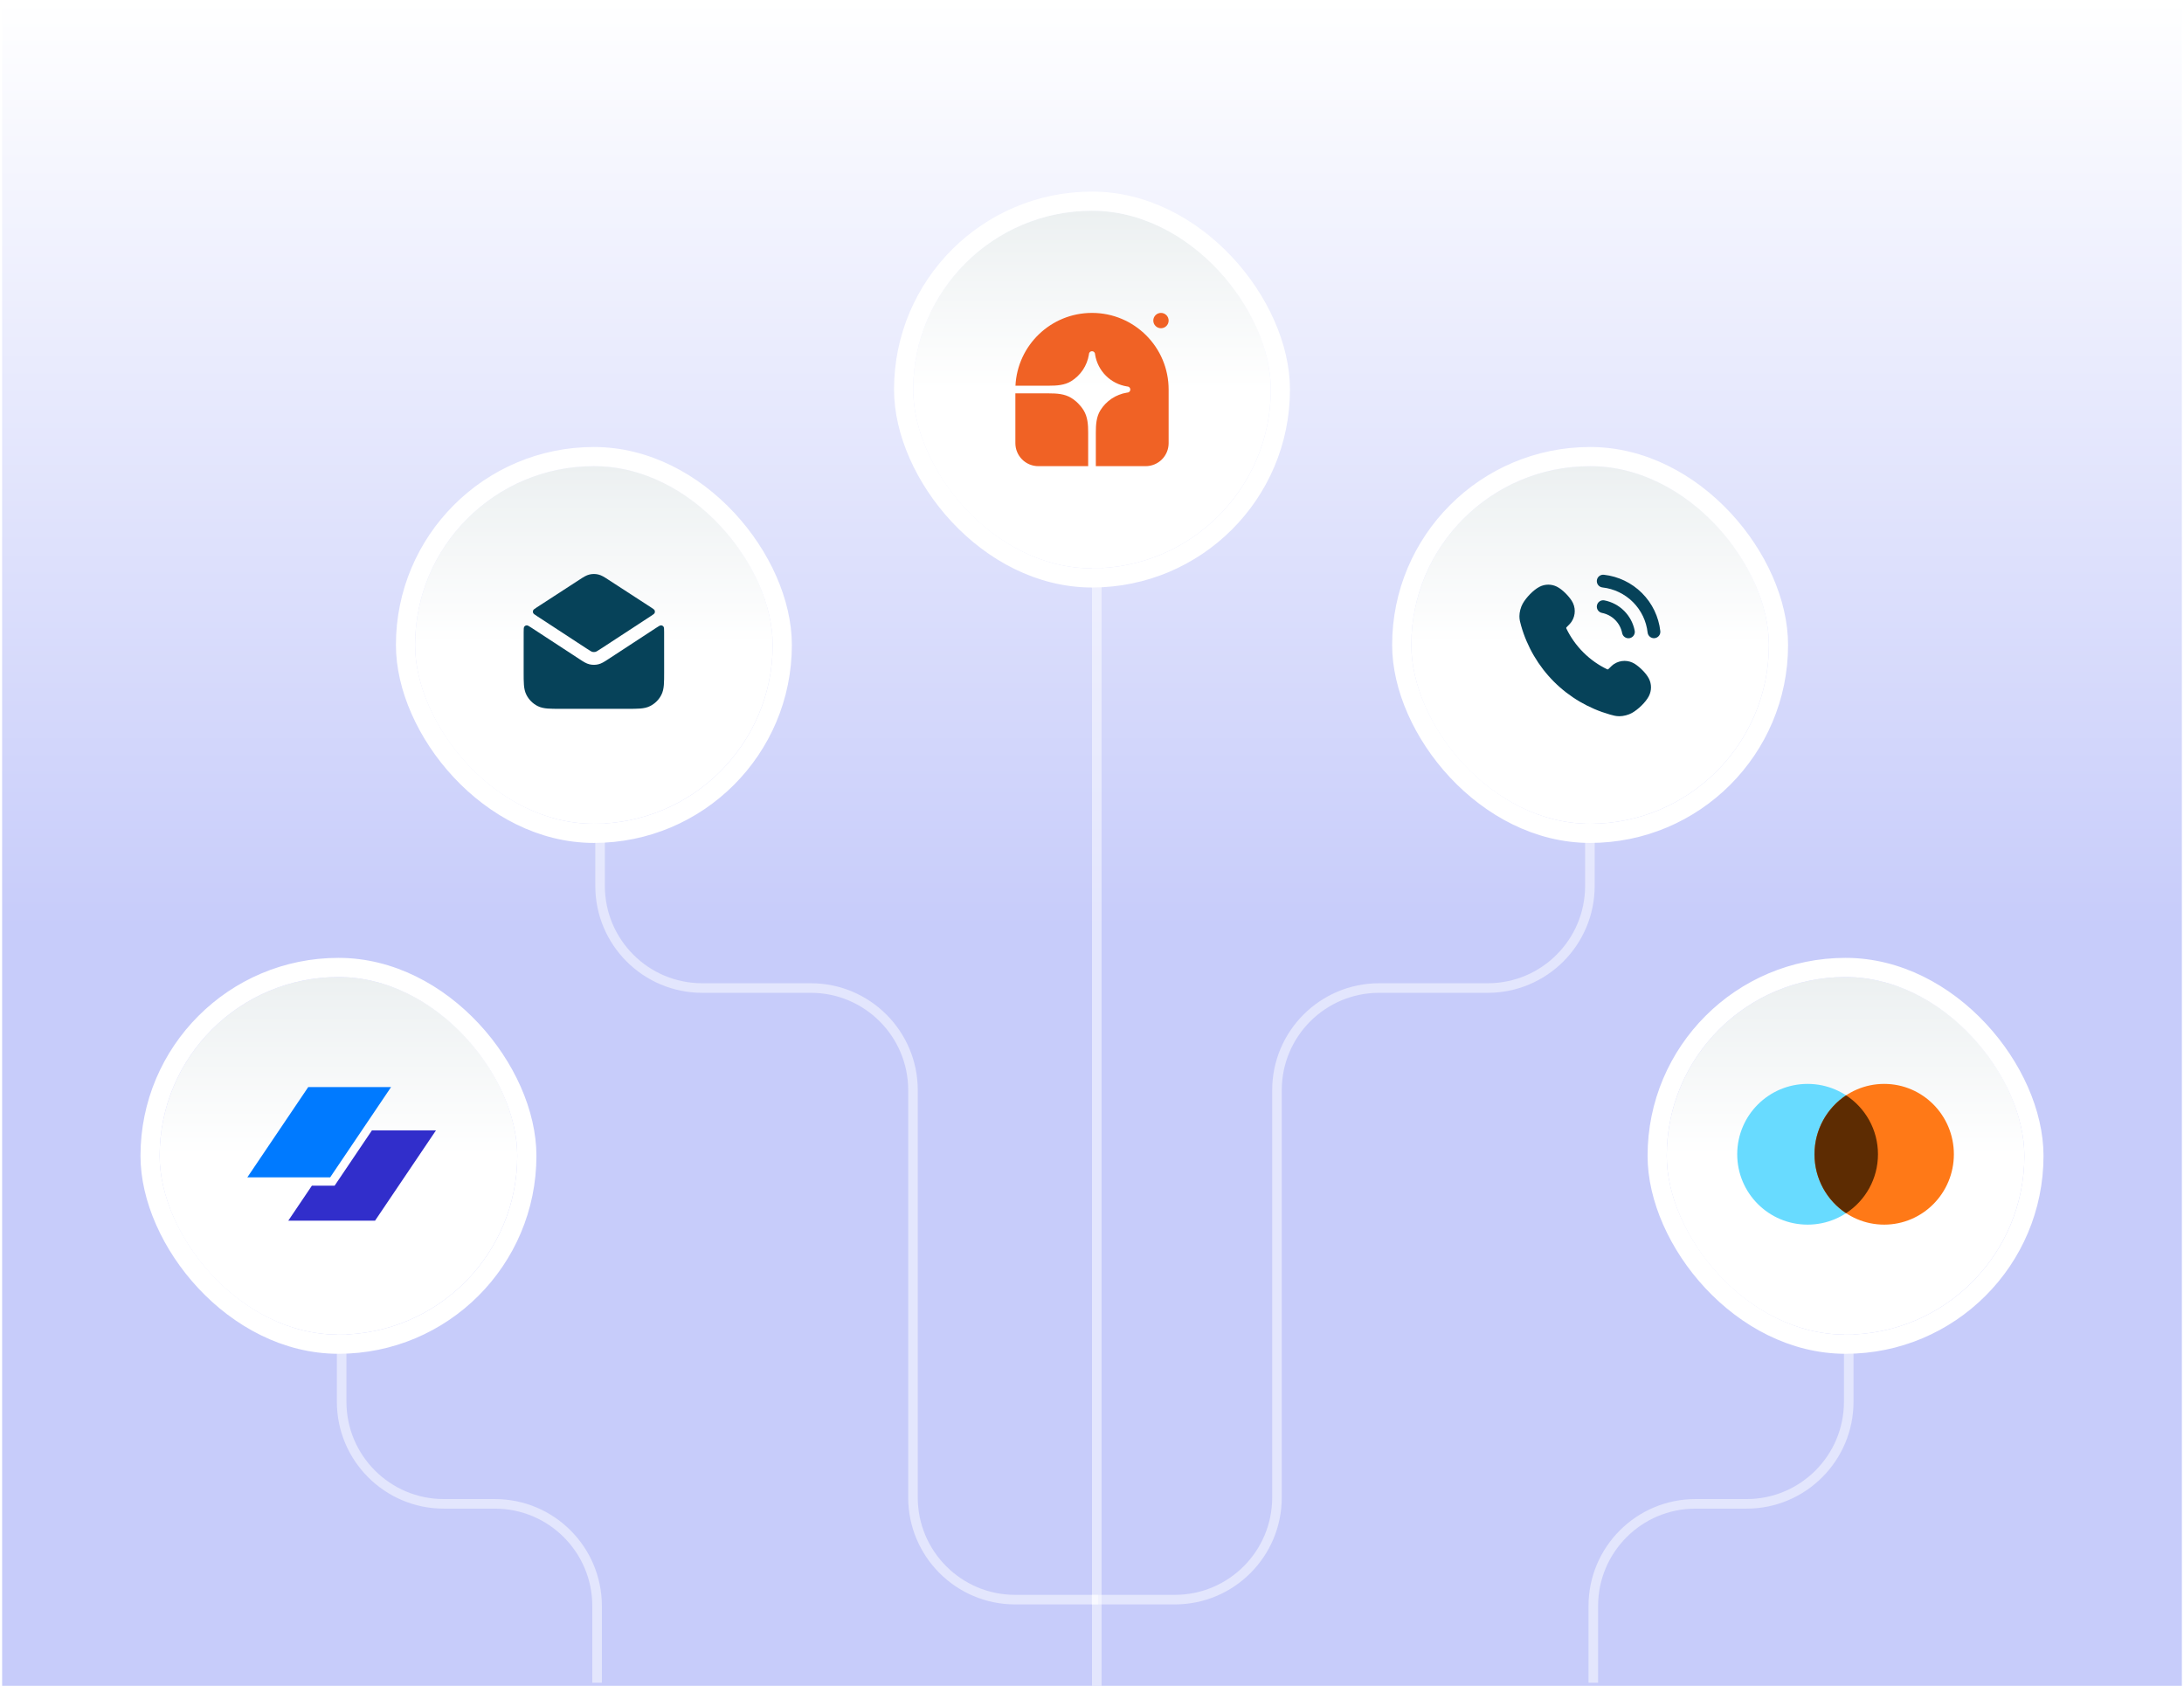 <svg width="342" height="264" viewBox="0 0 342 264" fill="none" xmlns="http://www.w3.org/2000/svg">
<rect width="341.333" height="264" transform="translate(0.333)" fill="url(#paint0_linear_10007_8154)"/>
<line x1="171.75" y1="88" x2="171.75" y2="264" stroke="white" stroke-opacity="0.5" stroke-width="1.5"/>
<path d="M93.967 128.5V138.724C93.967 147.561 101.13 154.724 109.967 154.724H126.967C135.803 154.724 142.967 161.888 142.967 170.724V234.5C142.967 243.337 150.13 250.5 158.967 250.5H171.967" stroke="white" stroke-opacity="0.5" stroke-width="1.5"/>
<path d="M248.967 128.5V138.724C248.967 147.561 241.803 154.724 232.967 154.724H215.967C207.13 154.724 199.967 161.888 199.967 170.724V234.5C199.967 243.337 192.803 250.5 183.967 250.5H170.967" stroke="white" stroke-opacity="0.5" stroke-width="1.5"/>
<path d="M53.5 208.5V219.5C53.5 228.337 60.663 235.5 69.5 235.5H77.5C86.337 235.5 93.5 242.663 93.5 251.5V263.5" stroke="white" stroke-opacity="0.5" stroke-width="1.5"/>
<path d="M289.5 208.5V219.5C289.5 228.337 282.337 235.5 273.5 235.5H265.5C256.663 235.5 249.5 242.663 249.5 251.5V263.5" stroke="white" stroke-opacity="0.5" stroke-width="1.5"/>
<g filter="url(#filter0_d_10007_8154)">
<rect x="143" y="32" width="56" height="56" rx="28" fill="url(#paint1_linear_10007_8154)"/>
<rect x="141.5" y="30.5" width="59" height="59" rx="29.5" stroke="white" stroke-width="3"/>
<g clip-path="url(#clip0_10007_8154)">
<path d="M171 48C177.628 48 183 53.372 183 60V68.4C183 69.355 182.621 70.27 181.946 70.946C181.27 71.621 180.355 72 179.4 72H171.6V66.736C171.6 65.534 171.673 64.29 172.303 63.268C172.754 62.535 173.358 61.908 174.072 61.429C174.787 60.95 175.596 60.63 176.446 60.491L176.675 60.454C176.77 60.422 176.852 60.361 176.911 60.279C176.969 60.198 177 60.1 177 60C177 59.9 176.969 59.802 176.911 59.721C176.852 59.639 176.77 59.578 176.675 59.546L176.446 59.509C175.205 59.306 174.059 58.719 173.17 57.83C172.281 56.941 171.694 55.795 171.491 54.554L171.454 54.325C171.422 54.23 171.361 54.148 171.279 54.089C171.198 54.031 171.1 54 171 54C170.9 54 170.802 54.031 170.721 54.089C170.639 54.148 170.578 54.23 170.546 54.325L170.509 54.554C170.37 55.404 170.05 56.213 169.571 56.928C169.092 57.642 168.465 58.246 167.732 58.697C166.71 59.327 165.466 59.4 164.264 59.4H159.014C159.328 53.051 164.574 48 171 48Z" fill="#F06225"/>
<path d="M159 60.6H164.264C165.466 60.6 166.71 60.673 167.732 61.303C168.532 61.796 169.204 62.468 169.697 63.268C170.327 64.29 170.4 65.534 170.4 66.736V72H162.6C161.645 72 160.73 71.621 160.054 70.946C159.379 70.27 159 69.355 159 68.4V60.6ZM183 49.2C183 49.518 182.874 49.824 182.649 50.048C182.423 50.274 182.118 50.4 181.8 50.4C181.482 50.4 181.177 50.274 180.951 50.048C180.726 49.824 180.6 49.518 180.6 49.2C180.6 48.882 180.726 48.577 180.951 48.352C181.177 48.126 181.482 48 181.8 48C182.118 48 182.423 48.126 182.649 48.352C182.874 48.577 183 48.882 183 49.2Z" fill="#F06225"/>
</g>
</g>
<g filter="url(#filter1_d_10007_8154)">
<rect x="221" y="72" width="56" height="56" rx="28" fill="url(#paint2_linear_10007_8154)"/>
<rect x="219.5" y="70.5" width="59" height="59" rx="29.5" stroke="white" stroke-width="3"/>
<path fill-rule="evenodd" clip-rule="evenodd" d="M250.069 93.809C250.174 93.266 250.699 92.913 251.242 93.019C252.414 93.247 253.491 93.82 254.335 94.665C255.18 95.509 255.753 96.587 255.982 97.759C256.087 98.301 255.734 98.826 255.192 98.932C254.649 99.037 254.124 98.684 254.019 98.142C253.866 97.36 253.484 96.642 252.921 96.079C252.358 95.516 251.64 95.134 250.859 94.982C250.316 94.876 249.963 94.351 250.069 93.809Z" fill="#064259"/>
<path fill-rule="evenodd" clip-rule="evenodd" d="M250.056 89.89C250.117 89.341 250.612 88.945 251.16 89.006C253.415 89.257 255.518 90.266 257.123 91.87C258.728 93.473 259.74 95.574 259.994 97.828C260.055 98.377 259.661 98.872 259.112 98.934C258.563 98.996 258.068 98.601 258.006 98.052C257.804 96.248 256.994 94.567 255.71 93.285C254.425 92.002 252.743 91.194 250.94 90.994C250.391 90.933 249.995 90.439 250.056 89.89Z" fill="#064259"/>
<path fill-rule="evenodd" clip-rule="evenodd" d="M243.338 105.752C240.904 103.318 239.134 100.287 238.194 96.978C238.046 96.459 237.932 96.057 237.93 95.505C237.928 94.874 238.134 94.084 238.443 93.534C238.974 92.588 240.115 91.376 241.1 90.878C241.951 90.447 242.957 90.447 243.808 90.878C244.644 91.3 245.602 92.279 246.111 93.061C246.758 94.056 246.758 95.338 246.111 96.332C245.938 96.598 245.691 96.845 245.404 97.131C245.315 97.22 245.217 97.285 245.282 97.421C245.93 98.77 246.813 100.035 247.934 101.156C249.055 102.277 250.32 103.16 251.67 103.808C251.809 103.875 251.867 103.778 251.959 103.686C252.245 103.399 252.492 103.152 252.758 102.979C253.753 102.332 255.034 102.332 256.029 102.979C256.811 103.488 257.79 104.446 258.213 105.282C258.643 106.133 258.643 107.139 258.213 107.99C257.718 108.968 256.516 110.109 255.556 110.648C255.006 110.956 254.216 111.162 253.585 111.16C253.034 111.158 252.631 111.044 252.112 110.897C248.803 109.956 245.772 108.186 243.338 105.752Z" fill="#064259"/>
</g>
<g filter="url(#filter2_d_10007_8154)">
<rect x="65" y="72" width="56" height="56" rx="28" fill="url(#paint3_linear_10007_8154)"/>
<rect x="63.5" y="70.5" width="59" height="59" rx="29.5" stroke="white" stroke-width="3"/>
<path d="M93.686 88.965C93.235 88.859 92.765 88.859 92.314 88.965C91.799 89.085 91.342 89.384 90.821 89.724C88.566 91.19 86.304 92.647 84.052 94.118C83.712 94.34 83.542 94.452 83.482 94.593C83.431 94.716 83.431 94.856 83.482 94.98C83.542 95.121 83.712 95.232 84.053 95.455L91.796 100.518C92.494 100.975 92.641 101.053 92.77 101.084C92.921 101.119 93.079 101.119 93.23 101.084C93.359 101.053 93.506 100.975 94.204 100.518L101.947 95.455C102.288 95.232 102.459 95.121 102.518 94.98C102.57 94.856 102.57 94.716 102.518 94.593C102.458 94.452 102.288 94.34 101.948 94.118C99.696 92.647 97.435 91.19 95.179 89.724C94.659 89.384 94.201 89.085 93.686 88.965Z" fill="#064259"/>
<path d="M103.997 97.982C103.997 97.502 103.997 97.262 103.897 97.128C103.809 97.012 103.675 96.939 103.53 96.93C103.363 96.919 103.162 97.051 102.76 97.314L95.189 102.264C94.666 102.607 94.206 102.908 93.689 103.03C93.236 103.137 92.764 103.137 92.311 103.03C91.794 102.908 91.335 102.607 90.812 102.264L83.24 97.314C82.838 97.05 82.637 96.919 82.47 96.93C82.325 96.939 82.191 97.012 82.104 97.128C82.003 97.261 82.003 97.501 82.003 97.982C82.002 99.707 82 102.541 82 104.241C82 105.046 82 105.711 82.044 106.252C82.09 106.814 82.189 107.331 82.436 107.816C82.82 108.568 83.431 109.18 84.184 109.564C84.669 109.811 85.186 109.91 85.748 109.956C86.289 110 86.954 110 87.759 110H98.241C99.046 110 99.711 110 100.252 109.956C100.814 109.91 101.331 109.811 101.816 109.564C102.569 109.18 103.181 108.568 103.564 107.816C103.811 107.331 103.91 106.814 103.956 106.252C104 105.711 104 105.046 104 104.241C104 102.541 103.998 99.707 103.997 97.982Z" fill="#064259"/>
</g>
<g filter="url(#filter3_d_10007_8154)">
<rect x="261" y="152" width="56" height="56" rx="28" fill="url(#paint4_linear_10007_8154)"/>
<rect x="259.5" y="150.5" width="59" height="59" rx="29.5" stroke="white" stroke-width="3"/>
<path d="M294.078 179.755C294.078 185.841 289.144 190.775 283.058 190.775C276.971 190.775 272.037 185.841 272.037 179.755C272.037 173.669 276.971 168.735 283.058 168.735C289.144 168.735 294.078 173.669 294.078 179.755Z" fill="#68DBFF"/>
<path d="M305.963 179.755C305.963 185.841 301.077 190.775 295.05 190.775C289.024 190.775 284.138 185.841 284.138 179.755C284.138 173.669 289.024 168.735 295.05 168.735C301.077 168.735 305.963 173.669 305.963 179.755Z" fill="#FF7917"/>
<path d="M289.083 188.984C292.091 187.016 294.078 183.618 294.078 179.755C294.078 175.893 292.091 172.494 289.083 170.527C286.105 172.494 284.138 175.893 284.138 179.755C284.138 183.618 286.105 187.016 289.083 188.984Z" fill="#5D2C02"/>
</g>
<g filter="url(#filter4_d_10007_8154)">
<rect x="25" y="152" width="56" height="56" rx="28" fill="url(#paint5_linear_10007_8154)"/>
<rect x="23.5" y="150.5" width="59" height="59" rx="29.5" stroke="white" stroke-width="3"/>
<g clip-path="url(#clip1_10007_8154)">
<path d="M48.269 169.231H61.242L51.704 183.368H38.731L48.269 169.231Z" fill="#007AFF"/>
<path d="M48.837 184.678L45.143 190.154H58.731L68.269 176.017H58.24L52.396 184.678H48.837Z" fill="#312ECB"/>
</g>
</g>
<defs>
<filter id="filter0_d_10007_8154" x="138" y="28" width="66" height="66" filterUnits="userSpaceOnUse" color-interpolation-filters="sRGB">
<feFlood flood-opacity="0" result="BackgroundImageFix"/>
<feColorMatrix in="SourceAlpha" type="matrix" values="0 0 0 0 0 0 0 0 0 0 0 0 0 0 0 0 0 0 127 0" result="hardAlpha"/>
<feOffset dy="1"/>
<feGaussianBlur stdDeviation="1"/>
<feComposite in2="hardAlpha" operator="out"/>
<feColorMatrix type="matrix" values="0 0 0 0 0 0 0 0 0 0 0 0 0 0 0 0 0 0 0.04 0"/>
<feBlend mode="normal" in2="BackgroundImageFix" result="effect1_dropShadow_10007_8154"/>
<feBlend mode="normal" in="SourceGraphic" in2="effect1_dropShadow_10007_8154" result="shape"/>
</filter>
<filter id="filter1_d_10007_8154" x="216" y="68" width="66" height="66" filterUnits="userSpaceOnUse" color-interpolation-filters="sRGB">
<feFlood flood-opacity="0" result="BackgroundImageFix"/>
<feColorMatrix in="SourceAlpha" type="matrix" values="0 0 0 0 0 0 0 0 0 0 0 0 0 0 0 0 0 0 127 0" result="hardAlpha"/>
<feOffset dy="1"/>
<feGaussianBlur stdDeviation="1"/>
<feComposite in2="hardAlpha" operator="out"/>
<feColorMatrix type="matrix" values="0 0 0 0 0 0 0 0 0 0 0 0 0 0 0 0 0 0 0.04 0"/>
<feBlend mode="normal" in2="BackgroundImageFix" result="effect1_dropShadow_10007_8154"/>
<feBlend mode="normal" in="SourceGraphic" in2="effect1_dropShadow_10007_8154" result="shape"/>
</filter>
<filter id="filter2_d_10007_8154" x="60" y="68" width="66" height="66" filterUnits="userSpaceOnUse" color-interpolation-filters="sRGB">
<feFlood flood-opacity="0" result="BackgroundImageFix"/>
<feColorMatrix in="SourceAlpha" type="matrix" values="0 0 0 0 0 0 0 0 0 0 0 0 0 0 0 0 0 0 127 0" result="hardAlpha"/>
<feOffset dy="1"/>
<feGaussianBlur stdDeviation="1"/>
<feComposite in2="hardAlpha" operator="out"/>
<feColorMatrix type="matrix" values="0 0 0 0 0 0 0 0 0 0 0 0 0 0 0 0 0 0 0.04 0"/>
<feBlend mode="normal" in2="BackgroundImageFix" result="effect1_dropShadow_10007_8154"/>
<feBlend mode="normal" in="SourceGraphic" in2="effect1_dropShadow_10007_8154" result="shape"/>
</filter>
<filter id="filter3_d_10007_8154" x="256" y="148" width="66" height="66" filterUnits="userSpaceOnUse" color-interpolation-filters="sRGB">
<feFlood flood-opacity="0" result="BackgroundImageFix"/>
<feColorMatrix in="SourceAlpha" type="matrix" values="0 0 0 0 0 0 0 0 0 0 0 0 0 0 0 0 0 0 127 0" result="hardAlpha"/>
<feOffset dy="1"/>
<feGaussianBlur stdDeviation="1"/>
<feComposite in2="hardAlpha" operator="out"/>
<feColorMatrix type="matrix" values="0 0 0 0 0 0 0 0 0 0 0 0 0 0 0 0 0 0 0.04 0"/>
<feBlend mode="normal" in2="BackgroundImageFix" result="effect1_dropShadow_10007_8154"/>
<feBlend mode="normal" in="SourceGraphic" in2="effect1_dropShadow_10007_8154" result="shape"/>
</filter>
<filter id="filter4_d_10007_8154" x="20" y="148" width="66" height="66" filterUnits="userSpaceOnUse" color-interpolation-filters="sRGB">
<feFlood flood-opacity="0" result="BackgroundImageFix"/>
<feColorMatrix in="SourceAlpha" type="matrix" values="0 0 0 0 0 0 0 0 0 0 0 0 0 0 0 0 0 0 127 0" result="hardAlpha"/>
<feOffset dy="1"/>
<feGaussianBlur stdDeviation="1"/>
<feComposite in2="hardAlpha" operator="out"/>
<feColorMatrix type="matrix" values="0 0 0 0 0 0 0 0 0 0 0 0 0 0 0 0 0 0 0.04 0"/>
<feBlend mode="normal" in2="BackgroundImageFix" result="effect1_dropShadow_10007_8154"/>
<feBlend mode="normal" in="SourceGraphic" in2="effect1_dropShadow_10007_8154" result="shape"/>
</filter>
<linearGradient id="paint0_linear_10007_8154" x1="170.667" y1="0" x2="170.667" y2="145.5" gradientUnits="userSpaceOnUse">
<stop stop-color="white"/>
<stop offset="1" stop-color="#C7CCFA"/>
</linearGradient>
<linearGradient id="paint1_linear_10007_8154" x1="171" y1="32" x2="171" y2="60" gradientUnits="userSpaceOnUse">
<stop stop-color="#ECF0F1"/>
<stop offset="1" stop-color="white"/>
</linearGradient>
<linearGradient id="paint2_linear_10007_8154" x1="249" y1="72" x2="249" y2="100" gradientUnits="userSpaceOnUse">
<stop stop-color="#ECF0F1"/>
<stop offset="1" stop-color="white"/>
</linearGradient>
<linearGradient id="paint3_linear_10007_8154" x1="93" y1="72" x2="93" y2="100" gradientUnits="userSpaceOnUse">
<stop stop-color="#ECF0F1"/>
<stop offset="1" stop-color="white"/>
</linearGradient>
<linearGradient id="paint4_linear_10007_8154" x1="289" y1="152" x2="289" y2="180" gradientUnits="userSpaceOnUse">
<stop stop-color="#ECF0F1"/>
<stop offset="1" stop-color="white"/>
</linearGradient>
<linearGradient id="paint5_linear_10007_8154" x1="53" y1="152" x2="53" y2="180" gradientUnits="userSpaceOnUse">
<stop stop-color="#ECF0F1"/>
<stop offset="1" stop-color="white"/>
</linearGradient>
<clipPath id="clip0_10007_8154">
<rect width="24" height="24" fill="white" transform="translate(159 48)"/>
</clipPath>
<clipPath id="clip1_10007_8154">
<rect width="30.769" height="24" fill="white" transform="translate(38.115 168)"/>
</clipPath>
</defs>
</svg>
